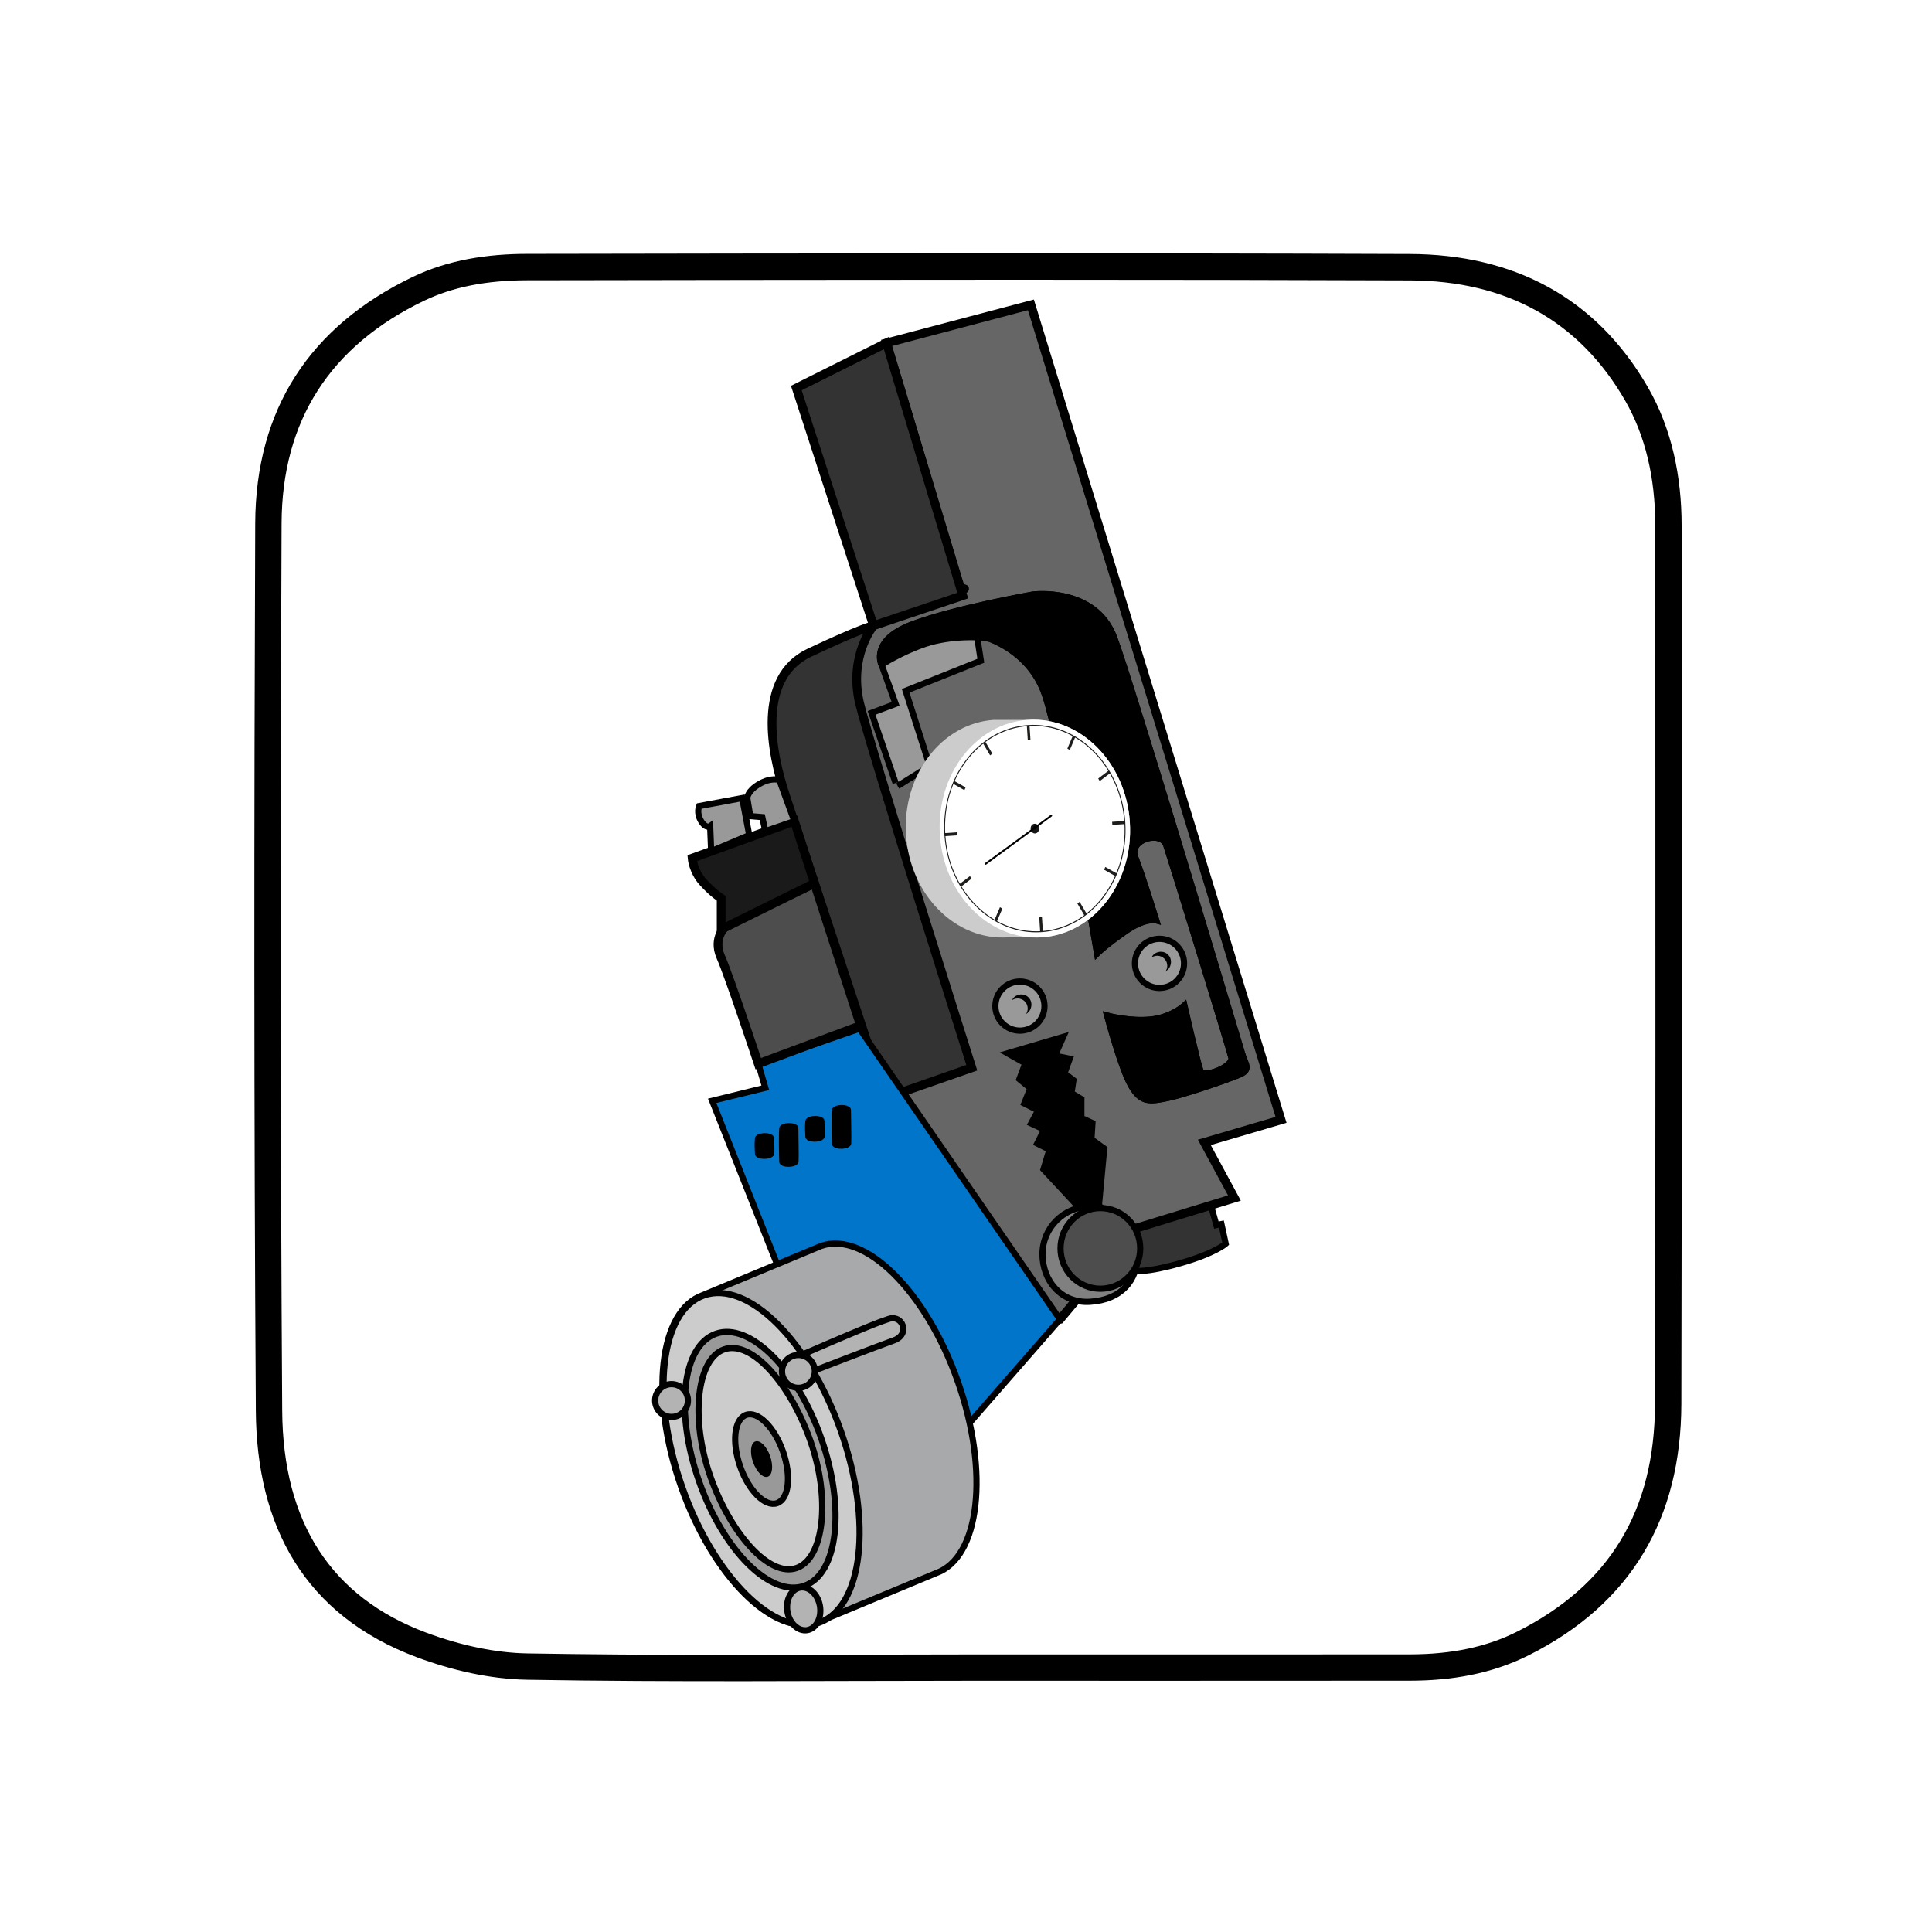 <?xml version="1.0" encoding="utf-8"?>
<!-- Generator: Adobe Illustrator 16.0.0, SVG Export Plug-In . SVG Version: 6.00 Build 0)  -->
<!DOCTYPE svg PUBLIC "-//W3C//DTD SVG 1.1//EN" "http://www.w3.org/Graphics/SVG/1.1/DTD/svg11.dtd">
<svg version="1.1" xmlns="http://www.w3.org/2000/svg" xmlns:xlink="http://www.w3.org/1999/xlink" x="0px" y="0px"
	 width="311.645px" height="311.645px" viewBox="0 0 311.645 311.645" enable-background="new 0 0 311.645 311.645"
	 xml:space="preserve">
<g id="Layer_1">
	<g id="Layer_4">
		<path d="M271.257,84.76c-0.002-7.842-1.561-15.542-5.415-22.245c-8.412-14.62-21.793-21.478-38.392-21.54
			c-47.485-0.178-94.974-0.099-142.458-0.02c-6.339,0.01-12.652,0.944-18.437,3.725c-16.604,7.984-25.311,21.371-25.385,39.712
			c-0.193,47.735-0.213,95.473,0.1,143.205c0.122,18.492,7.782,32.935,25.979,39.732c5.603,2.092,11.793,3.521,17.742,3.623
			c23.61,0.406,47.232,0.168,70.851,0.166c23.868-0.002,47.736,0.012,71.604-0.012c6.658-0.007,13.144-1.084,19.137-4.095
			c16.648-8.354,24.586-22.19,24.631-40.547C271.328,179.233,271.27,131.997,271.257,84.76z M266.962,226.458
			c-0.042,17.229-7.332,29.252-22.286,36.758c-4.868,2.443-10.505,3.635-17.232,3.642c-11.145,0.012-22.293,0.014-33.438,0.014
			l-38.163-0.002c-6.322,0-12.644,0.018-18.966,0.035c-6.459,0.018-12.918,0.037-19.376,0.037c-12.751,0-23.059-0.076-32.437-0.236
			c-5.034-0.086-10.68-1.248-16.328-3.357c-15.285-5.709-23.096-17.746-23.215-35.774c-0.283-43.09-0.315-89.917-0.1-143.16
			c0.066-16.521,7.797-28.599,22.976-35.897c4.603-2.213,10.032-3.294,16.601-3.305h0.269c26.242-0.043,52.491-0.087,78.733-0.087
			c23.387,0,44.136,0.035,63.434,0.107c15.663,0.058,27.346,6.588,34.723,19.407c3.215,5.589,4.847,12.361,4.849,20.125
			l0.012,28.855C267.034,150.601,267.052,188.845,266.962,226.458z"/>
	</g>
	<g id="GUIDES">
	</g>
	<g id="Layer_5" display="none">
		<g display="inline">
			<path fill="#404041" stroke="#000000" stroke-width="1.417" stroke-miterlimit="10" d="M169.77,48.755l-0.86-0.401
				l-26.033,6.166l-0.172,54.981c0,0,0.354,0.208-5.479,0.344c-7.535,0.171-7.708,2.055-7.708,2.055v2.569c0,0-3.425,0-7.535,0
				c-4.111,0-4.284,1.715-4.284,1.715v7.878h-3.769l-0.675,41.911l56.516-5.909V48.755L169.77,48.755z"/>
			<polygon fill="#1A1A1A" points="113.254,165.973 113.247,166.367 106.052,166.88 106.554,231.622 153.832,231.453 
				169.77,224.051 169.77,160.064 			"/>
			<polygon fill="#666666" stroke="#000000" stroke-width="1.417" stroke-miterlimit="10" points="187.75,93.913 187.581,57.088 
				169.77,48.755 169.77,224.051 187.75,215.697 			"/>
		</g>
		<path display="inline" fill="#808080" stroke="#000000" stroke-width="1" stroke-miterlimit="10" d="M133.447,119.962
			l13.36-2.228l-0.169-4.281c0,0-0.177-2.571-2.4-2.913c-2.224-0.34-8.904,0-8.904,0s-1.718-0.511-1.887,2.743
			C133.278,116.536,133.447,119.962,133.447,119.962z"/>
		<path display="inline" fill="#808080" stroke="#000000" stroke-width="1" stroke-miterlimit="10" d="M160.854,107.457
			l-8.396,0.173c0,0-3.596-0.685-3.596,2.569c0,3.253,0,6.506,0,6.506l7.193-0.341L160.854,107.457z"/>
		<path display="inline" fill="#808080" stroke="#000000" stroke-width="1" stroke-miterlimit="10" d="M117.863,123.046
			l12.332-2.742l0.169-3.769c0,0,0.004-1.884-2.739-2.055c-2.741-0.171-8.22,0-8.22,0s-1.871-0.536-1.707,1.703
			C117.863,118.42,117.863,123.046,117.863,123.046z"/>
		<g display="inline">
			<path fill="#0075C9" stroke="#000000" stroke-width="1" stroke-miterlimit="10" d="M186.469,201.052l-0.771-84.271
				l11.305-23.637l0.923-0.82c-0.148,0.021-0.266,0.024-0.417,0.048c-9.401,1.527-32.544,4.795-34.087,7.194
				c-1.055,1.644-10.865,21.582-10.865,21.582l0.771,79.132c0,0-0.128,2.722,0.465,5.218l33.42-1.681
				C186.027,202.497,186.469,201.052,186.469,201.052z"/>
			<path fill="#0075C9" stroke="#000000" stroke-width="1" stroke-miterlimit="10" d="M221.924,203.878
				c0,0-2.32-98.314-2.32-101.741s-1.79-3.598-1.79-3.598l-16.366-6.337c0,0-1.45-0.16-3.521,0.122l-0.923,0.82l-11.305,23.637
				l0.771,84.271c0,0-0.441,1.444,0.742,2.767l0,0c0.542,0.609,1.397,1.195,2.854,1.601c3.264,0.908,15.332,3.597,22.168,5.107
				c1.428,0.02,2.24,0.031,2.24,0.031L221.924,203.878z"/>
			<path fill="#333333" stroke="#000000" stroke-width="1" stroke-miterlimit="10" d="M187.211,203.818l-33.42,1.681
				c0.479,2.032,1.431,3.914,3.39,4.031c5.201,0.305,45.104,0.862,55.054,0.996c-6.837-1.511-18.904-4.199-22.168-5.107
				C188.609,205.013,187.753,204.427,187.211,203.818z"/>
			
				<path opacity="0.7" fill="#0075C9" stroke="#000000" stroke-width="1" stroke-miterlimit="10" enable-background="new    " d="
				M187.211,203.818l-33.42,1.681c0.479,2.032,1.431,3.914,3.39,4.031c5.201,0.305,45.104,0.862,55.054,0.996
				c-6.837-1.511-18.904-4.199-22.168-5.107C188.609,205.013,187.753,204.427,187.211,203.818z"/>
		</g>
		<ellipse display="inline" cx="164.695" cy="175.103" rx="2.184" ry="3.083"/>
		<ellipse display="inline" cx="173.238" cy="174.011" rx="2.184" ry="3.082"/>
		<path display="inline" fill="#A7A9AB" stroke="#000000" stroke-miterlimit="10" d="M127.891,194.372c-3.052,0-14.356,0-17.407,0
			c-14.865,0-26.913,15.154-26.913,33.852c0,18.693,12.047,33.849,26.913,33.849c3.051,0,14.354-0.088,17.407,0
			c13.179,0.386,22.26-14.832,22.26-14.832s-0.136,0.071-2.304-0.194c-2.826-0.345-1.521-4.215-0.675-4.206
			c0.848,0.008,4.349,0.137,4.349,0.137s3.352-5.864,3.283-14.752C154.659,209.526,142.756,194.372,127.891,194.372z"/>
		
			<ellipse display="inline" fill="#CCCCCC" stroke="#000000" stroke-width="1" stroke-miterlimit="10" cx="110.484" cy="228.222" rx="26.913" ry="33.849"/>
		<path display="inline" fill="#999999" stroke="#000000" stroke-width="1" stroke-miterlimit="10" d="M110.484,256.246
			c-11.626,0-21.088-12.572-21.088-28.022c0-15.453,9.462-28.025,21.088-28.025s21.088,12.573,21.088,28.025
			C131.572,243.673,122.11,256.246,110.484,256.246z"/>
		<path display="inline" fill="#CCCCCC" stroke="#000000" stroke-width="1" stroke-miterlimit="10" d="M110.484,253.914
			c-10.341,0-18.755-11.525-18.755-25.69c0-14.167,8.414-25.693,18.755-25.693c10.342,0,18.755,11.526,18.755,25.693
			C129.239,242.387,120.826,253.914,110.484,253.914z"/>
		
			<ellipse display="inline" fill="#999999" stroke="#000000" stroke-width="1" stroke-miterlimit="10" cx="110.291" cy="227.555" rx="9.506" ry="11.649"/>
		<path display="inline" fill="#B3B3B3" stroke="#000000" stroke-width="1" stroke-miterlimit="10" d="M118,227.239
			c0,5.045-3.336,9.132-7.452,9.132c-4.113,0-7.45-4.087-7.45-9.132c0-5.043,3.336-9.126,7.45-9.126
			C114.663,218.113,118,222.196,118,227.239z"/>
		<ellipse display="inline" cx="110.292" cy="227.555" rx="2.312" ry="3.211"/>
		
			<circle display="inline" fill="#B3B3B3" stroke="#000000" stroke-width="1" stroke-miterlimit="10" cx="88.902" cy="214.732" r="3.533"/>
		
			<circle display="inline" fill="#B3B3B3" stroke="#000000" stroke-width="1" stroke-miterlimit="10" cx="130.757" cy="210.429" r="3.533"/>
		
			<circle display="inline" fill="#B3B3B3" stroke="#000000" stroke-width="1" stroke-miterlimit="10" cx="109.685" cy="259.406" r="3.533"/>
		<g display="inline">
			<path d="M126.43,174.942c0,4.732-3.104,8.565-6.938,8.565c-3.834,0-6.937-3.833-6.937-8.565c0-4.73,3.103-8.563,6.937-8.563
				C123.326,166.379,126.43,170.212,126.43,174.942z"/>
			<path fill="#4D4D4D" d="M125.229,174.942c0,4.732-2.833,8.565-6.339,8.565c-3.5,0-6.333-3.833-6.333-8.565
				c0-4.73,2.833-8.563,6.333-8.563C122.395,166.379,125.229,170.212,125.229,174.942z"/>
			<ellipse cx="118.89" cy="175.343" rx="3.083" ry="4.167"/>
			<g>
				<path fill="#808080" d="M117.349,175.344c0-1.932,0.99-3.484,2.312-3.958c-0.253-0.089-0.498-0.208-0.771-0.208
					c-1.702,0-3.083,1.865-3.083,4.167c0,2.301,1.381,4.167,3.083,4.167c0.273,0,0.519-0.121,0.771-0.209
					C118.34,178.828,117.349,177.274,117.349,175.344z"/>
			</g>
		</g>
		<g display="inline">
			<path d="M143.627,172.831c0,4.732-3.103,8.566-6.937,8.566c-3.833,0-6.938-3.834-6.938-8.566c0-4.729,3.104-8.563,6.938-8.563
				S143.627,168.102,143.627,172.831z"/>
			<path fill="#4D4D4D" d="M142.426,172.831c0,4.732-2.833,8.566-6.338,8.566c-3.5,0-6.334-3.834-6.334-8.566
				c0-4.729,2.834-8.563,6.334-8.563C139.593,164.267,142.426,168.102,142.426,172.831z"/>
			<ellipse cx="136.088" cy="173.231" rx="3.083" ry="4.167"/>
			<g>
				<path fill="#808080" d="M134.546,173.231c0-1.932,0.991-3.484,2.312-3.958c-0.253-0.088-0.498-0.209-0.771-0.209
					c-1.701,0-3.083,1.866-3.083,4.167s1.382,4.167,3.083,4.167c0.273,0,0.519-0.121,0.771-0.209
					C135.538,176.716,134.546,175.163,134.546,173.231z"/>
			</g>
		</g>
		<path display="inline" fill="#CCCCCC" d="M201.451,94.769c8.396,0.686,16.785,25.863,17.13,32.544s0.855,35.798,0.515,42.306
			c-0.342,6.507-5.652,4.97-5.652,4.97s-17.129-4.283-21.413-5.651c-4.283-1.37-4.111-4.971-4.111-4.971l-0.513-48.814
			C187.405,115.151,195.3,94.269,201.451,94.769z"/>
		<path display="inline" d="M201.451,94.769c8.396,0.686,16.785,25.863,17.13,32.544s0.855,35.798,0.515,42.306
			c-0.342,6.507-5.652,4.97-5.652,4.97s-17.129-4.283-21.413-5.651c-4.283-1.37-4.111-4.971-4.111-4.971l-0.513-48.814
			C187.405,115.151,195.3,94.269,201.451,94.769z M214.743,173.93c2.196,0,3.384-1.466,3.537-4.355
			c0.345-6.568-0.168-35.566-0.514-42.221c-0.354-6.844-8.751-31.149-16.535-31.778c-4.043,0-10.157,12.185-13.011,19.566
			l0.514,48.854c-0.004,0.125-0.056,3.011,3.544,4.159c4.207,1.35,21.192,5.597,21.39,5.648
			C213.671,173.805,214.128,173.93,214.743,173.93L214.743,173.93z"/>
		<path display="inline" fill="#999999" d="M199.046,103.853l-0.16,8.732c0,0-2.052,0.512-4.452,3.254
			c-2.401,2.741-6.423,9.934-6.423,9.934l0.514,26.463c0,0,6.233,14.135,14.801,14.135c7.551,0,12.175-11.558,12.175-25.439
			c0-18.498-10.276-26.464-10.276-26.464l0.156-10.785c0,0,0.177-5.652-3.765-5.482C197.673,98.371,199.046,103.853,199.046,103.853
			z"/>
		<g display="inline">
			<path fill="#333333" d="M217.553,182.633c0,3.031-1.229,5.483-2.741,5.483c-1.515,0-2.742-2.452-2.742-5.483
				c0-3.025,1.229-5.479,2.742-5.479C216.325,177.154,217.553,179.607,217.553,182.633z"/>
			<ellipse cx="214.698" cy="182.457" rx="0.867" ry="2.152"/>
		</g>
		<g display="inline">
			<ellipse fill="#333333" cx="215.915" cy="105.72" rx="2.742" ry="5.483"/>
			<ellipse cx="215.802" cy="105.542" rx="0.866" ry="2.152"/>
		</g>
		<g display="inline">
			<ellipse fill="#666666" cx="195.534" cy="109.124" rx="1.866" ry="3.736"/>
			<ellipse cx="195.457" cy="109.003" rx="0.59" ry="1.468"/>
		</g>
		<g display="inline">
			<ellipse fill="#666666" cx="209.885" cy="114.275" rx="1.866" ry="3.736"/>
			<path d="M210.399,114.155c0,0.812-0.266,1.469-0.591,1.469s-0.589-0.657-0.589-1.469c0-0.808,0.264-1.464,0.589-1.464
				C210.134,112.69,210.399,113.347,210.399,114.155z"/>
		</g>
		<g display="inline">
			<path fill="#666666" d="M217.272,167.82c0,2.067-0.835,3.737-1.867,3.737c-1.031,0-1.866-1.67-1.866-3.737
				c0-2.059,0.835-3.729,1.866-3.729C216.437,164.091,217.272,165.761,217.272,167.82z"/>
			<path d="M215.918,167.7c0,0.812-0.265,1.469-0.589,1.469c-0.326,0-0.59-0.657-0.59-1.469c0-0.807,0.265-1.461,0.59-1.461
				S215.918,166.893,215.918,167.7z"/>
		</g>
		<g display="inline">
			<path fill="#666666" d="M193.17,161.932c0,2.066-0.836,3.736-1.866,3.736c-1.031,0-1.867-1.67-1.867-3.736
				c0-2.061,0.836-3.73,1.867-3.73C192.334,158.202,193.17,159.872,193.17,161.932z"/>
			<path d="M191.816,161.811c0,0.811-0.266,1.469-0.59,1.469c-0.326,0-0.59-0.658-0.59-1.469c0-0.808,0.265-1.46,0.59-1.46
				C191.551,160.35,191.816,161.004,191.816,161.811z"/>
		</g>
		<path display="inline" fill="#FFFFFF" stroke="#000000" stroke-width="1" stroke-miterlimit="10" d="M213.964,141.362
			c0,12.992-3.597,22.97-11.304,22.781c-7.024-0.172-13.477-9.329-14.062-16.271c-0.586-6.94,0-19.185,0-19.185
			s3.612-12.165,10.376-11.65C206.662,117.623,213.964,128.369,213.964,141.362z"/>
		<g display="inline">
			<rect x="198.544" y="122.86" width="0.859" height="18.671"/>
			<path d="M200.769,142.13c0,0.994-0.804,1.799-1.799,1.799c-0.987,0-1.8-0.806-1.8-1.799c0-0.992,0.812-1.797,1.8-1.797
				C199.966,140.333,200.769,141.136,200.769,142.13z"/>
		</g>
		<path display="inline" fill="none" d="M189.512,130.183c0,0,2.75-9.825,8.177-9.376c6.17,0.507,12.031,9.847,12.031,21.14
			s-2.887,19.966-9.072,19.8"/>
		<path display="inline" fill="#808080" d="M200.82,161.983c-0.059,0-0.12-0.003-0.18-0.003l0.016-0.466
			c0.053,0,0.108,0.004,0.164,0.004c1.53,0,2.899-0.579,4.068-1.719c2.966-2.886,4.6-9.227,4.6-17.854
			c0-10.621-5.523-20.39-11.819-20.908c-0.111-0.01-0.225-0.014-0.337-0.014c-4.958,0-7.57,9.127-7.596,9.221l-0.449-0.125
			c0.112-0.398,2.739-9.563,8.037-9.563c0.128,0,0.257,0.006,0.385,0.016c6.636,0.546,12.244,10.335,12.244,21.374
			c0,8.752-1.682,15.212-4.742,18.191C203.956,161.361,202.479,161.983,200.82,161.983z"/>
	</g>
</g>
<g id="Layer_2">
	<g>
		<path fill="#333333" stroke="#000000" stroke-miterlimit="10" d="M195.082,193.574l1.132,4.043l0.809-0.162l0.685,3.166
			c0,0-1.655,1.523-7.314,3.141c-5.66,1.615-7.4,1.226-7.4,1.226l-1.654-7.37L195.082,193.574z"/>
		<polygon points="158.756,168.369 172.316,164.73 179.923,185.897 178.93,195.82 167.355,195.158 		"/>
		<path fill="#666666" stroke="#000000" stroke-width="1.417" stroke-miterlimit="10" d="M143.006,55.322l23.285-6.145
			l40.347,131.463l-12.37,3.637l4.851,8.975l-18.191,5.58l-3.88-4.366l0.848-9.096l-2.062-1.496l0.164-2.587l-1.779-0.809v-3.072
			l-1.617-0.971l0.322-2.102l-1.47-1.126l0.824-2.271l-2.425-0.484l1.282-2.873l-8.073,2.387l2.586,1.455l-0.971,2.588l1.779,1.456
			l-0.97,2.426l2.263,1.132l-1.131,2.102l2.102,0.971l-1.132,2.264l1.94,0.971l-0.971,3.232l6.346,6.826c0,0-5.64,0.555-4.67,7.508
			c0.971,6.954,4.305,5.678,4.305,5.678l-3.557,4.245l-17.463,3.557l-12.774-39.938l13.583-4.205c0,0-15.846-49.805-17.787-57.566
			c-1.941-7.762,2.264-15.2,12.127-17.949c9.863-2.749,6.305-1.454,6.305-1.454L143.006,55.322z"/>
		<polygon fill="#333333" stroke="#000000" stroke-width="1.417" stroke-miterlimit="10" points="128.452,62.599 140.903,100.922 
			155.295,96.071 143.006,55.322 		"/>
		<path fill="#333333" stroke="#000000" stroke-width="1.417" stroke-miterlimit="10" d="M142.846,177.083
			c0,0-13.906-42.043-16.169-48.834c-2.264-6.791-4.689-18.918,3.881-22.961c8.57-4.042,10.345-4.366,10.345-4.366
			s-4.033,4.851-2.259,12.45c1.579,6.764,18.112,58.859,18.112,58.859L142.846,177.083z"/>
		<path fill="#999999" stroke="#000000" stroke-miterlimit="10" d="M144.47,126.308l-3.881-11.319l3.881-1.455l-2.264-6.306
			c0,0-1.94-3.88,4.851-6.468c6.792-2.588,19.565-4.851,19.565-4.851s10.026-1.294,13.099,6.953
			c2.67,7.164,16.93,54.714,20.629,67.08c0.559,1.87,1.523,2.612-0.566,3.459c-2.777,1.124-8.994,3.188-11.329,3.682
			c-3.072,0.647-4.366,0.809-5.983-1.94c-1.617-2.748-3.882-11.319-3.882-11.319s3.558,0.971,6.954,0.647
			c3.396-0.324,5.497-2.264,5.497-2.264s2.103,9.215,2.588,10.51c0.483,1.294,5.337-0.646,5.013-2.102
			c-0.324-1.455-9.848-32.286-10.512-34.28c-0.809-2.425-6.143-0.97-5.012,1.94c1.132,2.91,3.396,10.187,3.396,10.187
			s-1.779-0.485-5.014,1.778s-4.528,3.558-4.528,3.558s-5.66-33.634-8.409-41.718c-2.748-8.085-10.994-9.702-10.994-9.702
			l0.646,4.205l-12.126,4.851l3.88,12.127l-5.174,3.234"/>
		<path stroke="#000000" stroke-miterlimit="10" d="M142.206,107.228c0,0-1.94-3.88,4.851-6.468
			c6.792-2.588,19.565-4.851,19.565-4.851s10.026-1.294,13.099,6.953c2.67,7.164,16.93,54.714,20.629,67.08
			c0.559,1.87,1.523,2.612-0.566,3.459c-2.777,1.124-8.994,3.188-11.329,3.682c-3.072,0.647-4.366,0.809-5.983-1.94
			c-1.617-2.748-3.882-11.319-3.882-11.319s3.558,0.971,6.954,0.647c3.396-0.324,5.497-2.264,5.497-2.264s2.103,9.215,2.588,10.51
			c0.483,1.294,5.337-0.646,5.013-2.102c-0.324-1.455-9.848-32.286-10.512-34.28c-0.809-2.425-6.143-0.97-5.012,1.94
			c1.132,2.91,3.396,10.187,3.396,10.187s-1.779-0.485-5.014,1.778s-4.528,3.558-4.528,3.558s-5.66-33.634-8.409-41.718
			c-1.787-5.258-5.9-7.781-8.557-8.902c-1.43-0.603-6.804-0.639-10.685,0.655C145.441,105.127,142.206,107.228,142.206,107.228z"/>
		<polygon fill="#0075C9" stroke="#000000" stroke-width="1" stroke-miterlimit="10" points="138.648,165.927 122.316,171.586 
			123.448,175.467 114.878,177.568 142.045,245.969 170.98,212.819 		"/>
		<path fill="#4D4D4D" stroke="#000000" stroke-width="1.417" stroke-miterlimit="10" d="M117.161,149.306l14.211-6.827
			l7.438,22.962l-16.494,6.145c0,0-4.662-14.085-6.05-17.23C114.878,151.211,117.161,149.306,117.161,149.306z"/>
		<path fill="#1A1A1A" stroke="#000000" stroke-width="1.417" stroke-miterlimit="10" d="M128.138,132.454l-16.494,5.982
			c0,0,0.162,2.103,1.778,3.881c1.617,1.779,2.911,2.587,2.911,2.587v5.013l15.039-7.438L128.138,132.454z"/>
		<path fill="#999999" stroke="#000000" stroke-miterlimit="10" d="M125.71,125.823c0,0-1.293-0.484-3.234,0.647
			c-1.94,1.132-1.94,2.264-1.94,2.264l0.485,2.911l1.94,0.162l0.485,2.264l4.691-1.616L125.71,125.823z"/>
		<path fill="#999999" stroke="#000000" stroke-miterlimit="10" d="M119.727,128.734l-6.953,1.294c0,0-0.486,1.132,0.323,2.425
			c0.809,1.293,1.456,0.809,1.456,0.809l0.162,4.042l6.144-2.587L119.727,128.734z"/>
		<path fill="#808080" stroke="#000000" stroke-miterlimit="10" d="M183.521,202.305c0,4.241-2.666,7.368-7.682,7.681
			c-4.7,0.293-7.681-3.439-7.681-7.681s3.439-7.681,7.681-7.681C180.082,194.625,183.521,198.064,183.521,202.305z"/>
		<ellipse fill="#4D4D4D" stroke="#000000" stroke-miterlimit="10" cx="177.497" cy="201.375" rx="6.427" ry="6.508"/>
		<circle fill="#999999" stroke="#000000" stroke-miterlimit="10" cx="187.035" cy="155.4" r="3.961"/>
		<g>
			<path d="M188.89,155.139c0-0.893-0.724-1.617-1.617-1.617c-0.564,0-1.272,0.298-1.488,0.914c0.256-0.167,0.56-0.266,0.886-0.266
				c0.894,0,1.618,0.724,1.618,1.617c0,0.328-0.1,0.631-0.267,0.885C188.619,156.352,188.89,155.705,188.89,155.139z"/>
		</g>
		<circle fill="#999999" stroke="#000000" stroke-miterlimit="10" cx="164.521" cy="162.287" r="3.961"/>
		<g>
			<path d="M166.377,162.025c0-0.893-0.723-1.615-1.617-1.615c-0.564,0-1.271,0.297-1.487,0.912
				c0.255-0.166,0.558-0.266,0.886-0.266c0.893,0,1.616,0.725,1.616,1.617c0,0.326-0.098,0.63-0.267,0.885
				C166.105,163.24,166.377,162.591,166.377,162.025z"/>
		</g>
		<path d="M125.699,181.959c-0.101,1.047-0.051,4.375-0.001,5.469c0.05,1.092,3.056,1.031,3.118-0.056s-0.038-4.316-0.038-5.409
			C128.778,180.869,125.801,180.912,125.699,181.959z"/>
		<path d="M134.189,179.048c-0.101,1.047-0.051,4.376-0.001,5.468c0.05,1.094,3.056,1.034,3.118-0.054
			c0.062-1.089-0.038-4.317-0.038-5.41S134.29,178.001,134.189,179.048z"/>
		<path d="M129.912,180.814c-0.101,1.047-0.051,1.465-0.001,2.557c0.05,1.094,3.056,1.034,3.118-0.055
			c0.062-1.088-0.038-1.405-0.038-2.498C132.99,179.724,130.012,179.767,129.912,180.814z"/>
		<path d="M121.781,183.584c-0.101,1.047-0.051,1.467-0.001,2.559s3.056,1.032,3.117-0.055c0.062-1.088-0.037-1.407-0.037-2.5
			S121.881,182.537,121.781,183.584z"/>
		<path fill="#A7A9AB" stroke="#000000" stroke-miterlimit="10" d="M150.988,253.756c7.066-2.482,8.646-16.307,3.525-30.884
			c-5.119-14.569-14.998-24.372-22.064-21.89l-19.063,7.926c-7.065,2.481-8.644,16.308-3.524,30.881
			c5.12,14.572,14.998,24.374,22.063,21.892L150.988,253.756z"/>
		
			<ellipse transform="matrix(0.944 -0.332 0.332 0.944 -71.06 53.96)" fill="#CCCCCC" stroke="#000000" stroke-width="1" stroke-miterlimit="10" cx="122.656" cy="235.294" rx="13.561" ry="27.967"/>
		
			<ellipse transform="matrix(0.944 -0.331 0.331 0.944 -71.055 53.955)" fill="#999999" stroke="#000000" stroke-miterlimit="10" cx="122.656" cy="235.294" rx="10.442" ry="21.535"/>
		<path fill="#CCCCCC" stroke="#000000" stroke-width="1" stroke-miterlimit="10" d="M130.734,232.456
			c3.233,9.202,2.236,18.902-2.226,20.469c-4.461,1.567-10.698-5.591-13.931-14.793c-3.233-9.202-2.236-18.9,2.225-20.468
			C121.264,216.097,127.501,223.257,130.734,232.456z"/>
		
			<ellipse transform="matrix(0.944 -0.332 0.332 0.944 -71.056 53.956)" fill="#999999" stroke="#000000" stroke-width="1" stroke-miterlimit="10" cx="122.656" cy="235.294" rx="3.655" ry="7.537"/>
		<ellipse transform="matrix(0.944 -0.332 0.332 0.944 -71.06 53.96)" cx="122.656" cy="235.295" rx="1.461" ry="3.014"/>
		<path fill="#B3B3B3" stroke="#000000" stroke-width="1" stroke-miterlimit="10" d="M143.291,212.777
			c-1.079,0.404-0.81,0.074-14.108,5.832l1.342,2.796c0,0,11.187-4.319,13.656-5.19
			C146.929,215.244,145.555,211.928,143.291,212.777z"/>
		<circle fill="#B3B3B3" stroke="#000000" stroke-width="1" stroke-miterlimit="10" cx="108.323" cy="225.916" r="2.647"/>
		<circle fill="#B3B3B3" stroke="#000000" stroke-width="1" stroke-miterlimit="10" cx="128.791" cy="221.219" r="2.648"/>
		
			<ellipse transform="matrix(0.987 -0.162 0.162 0.987 -40.371 24.475)" fill="#B3B3B3" stroke="#000000" stroke-width="1" stroke-miterlimit="10" cx="129.672" cy="259.422" rx="2.66" ry="3.478"/>
		<path fill="#CCCCCC" d="M165.793,116.118c8.447-0.569,15.828,6.837,16.455,16.509c0.613,9.483-5.492,17.676-13.692,18.53
			l-5.953,0.042c-8.447,0.567-15.828-6.838-16.454-16.508c-0.625-9.672,5.737-18.004,14.183-18.572H165.793z"/>
		<path fill="#FFFFFF" d="M168.063,151.198c-8.446,0.567-15.828-6.838-16.454-16.508c-0.625-9.672,5.737-18.004,14.184-18.572
			c8.447-0.569,15.828,6.837,16.455,16.509C182.873,142.299,176.51,150.629,168.063,151.198z"/>
		<g>
			<path fill="#1D1D1B" d="M168.009,150.363c-8.044,0.541-15.073-6.512-15.669-15.722c-0.596-9.212,5.463-17.146,13.508-17.688
				c8.045-0.542,15.074,6.511,15.67,15.722C182.113,141.887,176.054,149.82,168.009,150.363z M165.856,117.119
				c-7.964,0.537-13.963,8.392-13.373,17.511c0.59,9.119,7.55,16.103,15.516,15.566c7.963-0.537,13.961-8.392,13.371-17.511
				C180.783,123.566,173.822,116.583,165.856,117.119z"/>
			<path fill="#1D1D1B" d="M153.727,126.416l1.838,1.046c0.062-0.149,0.124-0.299,0.19-0.445l-1.838-1.048L153.727,126.416z
				 M160.069,121.566l-1.148-1.95l-0.36,0.274l1.15,1.952C159.827,121.746,159.947,121.657,160.069,121.566z M154.445,134.499
				c-0.005-0.084-0.006-0.168-0.011-0.25l-2.033,0.137l0.032,0.497l2.033-0.137C154.46,134.664,154.449,134.581,154.445,134.499z
				 M172.171,120.754c0.134,0.072,0.267,0.146,0.395,0.224l0.89-2.096l-0.393-0.225L172.171,120.754z M165.787,119.385
				c0.072-0.007,0.145-0.017,0.217-0.021c0.07-0.005,0.144-0.005,0.217-0.008l-0.15-2.334l-0.435,0.03L165.787,119.385z
				 M179.09,124.707l-0.244-0.417l-1.696,1.289c0.085,0.137,0.165,0.276,0.245,0.417L179.09,124.707z M178.104,140.296l1.843,1.05
				l0.189-0.447l-1.844-1.05C178.23,139.999,178.17,140.149,178.104,140.296z M179.39,132.568c0.007,0.082,0.017,0.167,0.021,0.25
				c0.006,0.083,0.006,0.166,0.012,0.249l2.042-0.138l-0.032-0.498L179.39,132.568z M173.789,145.748l1.15,1.953l0.361-0.274
				l-1.15-1.954C174.031,145.568,173.91,145.658,173.789,145.748z M154.776,142.604l0.246,0.418l1.685-1.283
				c-0.084-0.137-0.164-0.278-0.244-0.418L154.776,142.604z M167.637,147.961l0.15,2.334l0.435-0.03l-0.151-2.333
				c-0.073,0.006-0.146,0.017-0.216,0.021C167.782,147.958,167.709,147.958,167.637,147.961z M160.409,148.426l0.394,0.223
				l0.887-2.084c-0.134-0.073-0.264-0.146-0.393-0.224L160.409,148.426z"/>
			<path fill="#161616" d="M166.978,134.443c-0.377,0.025-0.707-0.307-0.733-0.738c-0.03-0.433,0.255-0.806,0.634-0.832
				c0.376-0.025,0.706,0.305,0.734,0.738C167.642,134.044,167.357,134.417,166.978,134.443z"/>
			<path d="M169.692,131.481c-0.042-0.07-0.135-0.083-0.208-0.029l-2.408,1.774c-0.115-0.05-0.266-0.019-0.361,0.096
				c-0.061,0.07-0.089,0.156-0.087,0.236l-7.701,5.642c-0.071,0.055-0.095,0.155-0.051,0.225c0.006,0.011,0.014,0.021,0.022,0.028
				c0.049,0.044,0.123,0.045,0.186,0l7.707-5.646c0.118,0.051,0.266,0.019,0.364-0.097c0.059-0.069,0.087-0.156,0.085-0.235
				l2.401-1.772C169.713,131.651,169.737,131.551,169.692,131.481z"/>
		</g>
	</g>
</g>
</svg>
